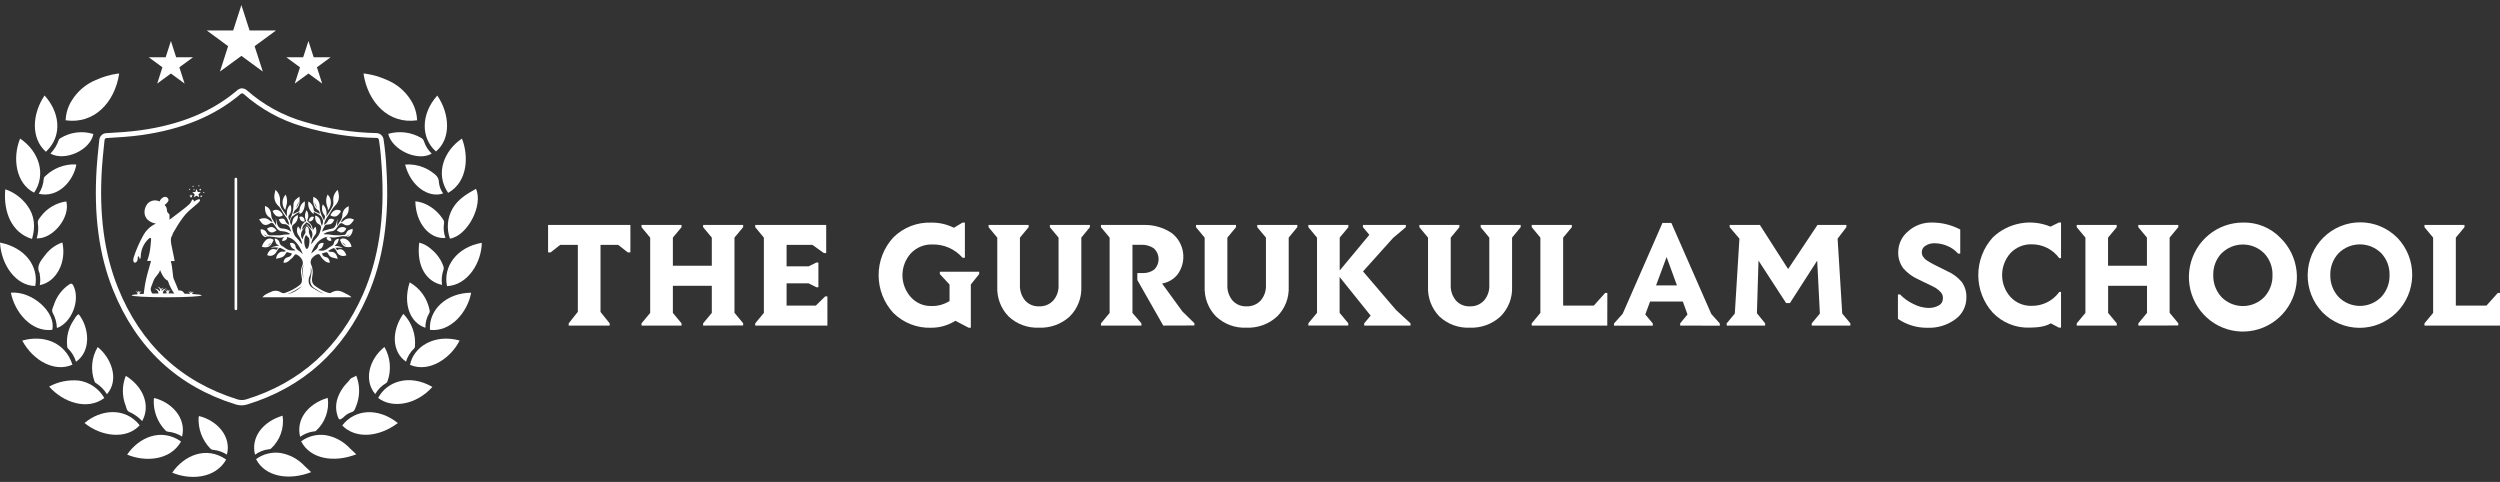 <svg width="249" height="48" viewBox="0 0 249 48" fill="none" xmlns="http://www.w3.org/2000/svg">
<rect x="0" y="0" width="249" height="48" fill="#333333" stroke="none"/>
<g clip-path="url(#clip0_1_437)">
<path d="M24.043 0.5L24.857 3.031H27.495L25.358 4.598L26.176 7.128L24.043 5.565L21.907 7.128L22.721 4.598L20.588 3.031H23.226L24.043 0.5Z" fill="white"/>
<path d="M30.72 4.084L31.242 5.703H32.929L31.565 6.702L32.087 8.324L30.72 7.322L29.357 8.324L29.879 6.702L28.515 5.703H30.198L30.72 4.084Z" fill="white"/>
<path d="M17.023 4.084L17.545 5.703H19.228L17.864 6.702L18.386 8.324L17.023 7.322L15.659 8.324L16.177 6.702L14.814 5.703H16.5L17.023 4.084Z" fill="white"/>
<path d="M36.205 7.333C36.645 10.227 38.72 12.39 41.543 11.981C41.517 11.286 41.311 10.609 40.945 10.019C40.38 9.095 39.538 8.376 38.541 7.967C37.853 7.654 37.124 7.441 36.377 7.333C36.32 7.329 36.263 7.329 36.205 7.333Z" fill="white"/>
<path d="M46.925 29.155C46.582 31.075 44.895 33.096 42.821 32.854C42.7 30.815 44.504 29.169 46.925 29.155Z" fill="white"/>
<path d="M44.816 23.768C44.638 23.276 44.57 22.751 44.617 22.229C44.664 21.708 44.825 21.203 45.088 20.752C45.627 19.823 46.513 19.306 47.409 18.807C48.145 20.443 46.568 23.484 44.816 23.768Z" fill="white"/>
<path d="M29.995 43.954C30.695 43.439 31.566 43.219 32.424 43.34C33.357 43.499 34.213 43.963 34.859 44.661C35.055 44.855 35.261 45.039 35.487 45.25C33.248 46.117 30.888 45.715 29.995 43.954Z" fill="white"/>
<path d="M43.552 9.517C44.789 11.309 44.961 13.798 43.422 15.087C41.91 13.76 41.904 11.347 43.552 9.517Z" fill="white"/>
<path d="M47.986 24.184C47.966 26.059 46.657 28.389 44.524 28.5C44.105 26.544 45.51 24.61 47.986 24.184Z" fill="white"/>
<path d="M39.626 42.134C37.785 43.52 35.464 43.767 34.086 42.38C35.333 40.744 37.651 40.57 39.626 42.134Z" fill="white"/>
<path d="M44.634 19.209C43.291 17.25 44.267 14.973 46.008 13.801C46.668 15.458 46.644 18.082 44.634 19.209Z" fill="white"/>
<path d="M45.778 33.915C44.947 35.603 42.807 37.173 40.839 36.341C41.182 34.539 43.267 33.221 45.778 33.915Z" fill="white"/>
<path d="M43.068 38.539C41.454 40.331 39.07 40.719 37.662 39.634C38.568 37.932 40.828 37.239 43.068 38.539Z" fill="white"/>
<path d="M40.351 16.391C40.978 16.337 41.608 16.436 42.189 16.678C42.503 16.803 42.8 16.97 43.071 17.174C43.415 17.424 43.714 17.663 43.717 18.172C43.757 18.569 43.902 18.947 44.136 19.268C42.683 19.76 40.907 18.547 40.351 16.391Z" fill="white"/>
<path d="M44.026 28.372C42.546 28.084 41.45 26.607 41.756 24.163C42.209 24.284 42.627 24.515 42.972 24.836C43.518 25.278 43.932 25.865 44.167 26.531C44.208 26.643 44.208 26.766 44.167 26.877C44.001 27.357 43.953 27.869 44.026 28.372Z" fill="white"/>
<path d="M29.892 43.507C29.463 41.773 30.669 40.21 32.64 39.627C32.729 40.228 32.669 40.841 32.466 41.412C32.264 41.984 31.925 42.496 31.479 42.903C31.387 42.99 31.277 42.955 31.174 42.98C30.712 43.055 30.274 43.236 29.892 43.507Z" fill="white"/>
<path d="M25.503 45.728C26.203 45.215 27.074 44.995 27.931 45.115C28.863 45.274 29.718 45.738 30.363 46.436C30.562 46.63 30.768 46.817 30.991 47.025C28.783 47.892 26.396 47.489 25.503 45.728Z" fill="white"/>
<path d="M25.4 45.285C24.967 43.552 26.176 41.988 28.148 41.402C28.236 42.003 28.177 42.617 27.974 43.189C27.772 43.761 27.433 44.274 26.987 44.682C26.89 44.768 26.784 44.734 26.681 44.758C26.22 44.832 25.781 45.012 25.4 45.285Z" fill="white"/>
<path d="M35.484 37.416C35.818 38.263 35.859 39.2 35.601 40.074C35.533 40.293 35.454 40.508 35.364 40.719C35.334 40.806 35.283 40.883 35.215 40.944C35.147 41.005 35.065 41.047 34.976 41.066C34.667 41.174 34.39 41.358 34.169 41.6C33.825 41.863 33.76 41.842 33.619 41.423C33.276 40.383 33.574 39.454 34.179 38.587C34.392 38.282 34.68 38.053 34.893 37.748C34.993 37.627 35.271 37.561 35.484 37.416Z" fill="white"/>
<path d="M40.804 28.125C41.309 28.409 41.747 28.8 42.088 29.271C42.429 29.742 42.665 30.282 42.779 30.853C42.815 30.956 42.809 31.07 42.762 31.169C42.496 31.614 42.359 32.126 42.367 32.645C40.825 32.143 40.117 30.24 40.804 28.125Z" fill="white"/>
<path d="M38.29 34.556C38.588 35.073 38.769 35.65 38.82 36.245C38.871 36.841 38.791 37.441 38.586 38.002C38.559 38.074 38.506 38.133 38.438 38.168C37.994 38.427 37.626 38.802 37.373 39.253C36.199 37.852 36.776 35.772 38.29 34.556Z" fill="white"/>
<path d="M40.169 31.259C40.587 31.684 40.907 32.197 41.107 32.76C41.307 33.324 41.382 33.925 41.327 34.521C41.327 34.554 41.32 34.587 41.308 34.617C41.295 34.647 41.277 34.675 41.254 34.698C40.872 35.059 40.59 35.514 40.437 36.019C39.042 35.059 38.957 32.989 40.169 31.259Z" fill="white"/>
<path d="M42.999 15.299C41.625 16.12 39.046 14.952 38.668 13.33C39.211 13.173 39.78 13.127 40.341 13.195C40.902 13.264 41.444 13.445 41.934 13.729C42.007 13.765 42.071 13.817 42.122 13.88C42.174 13.944 42.212 14.017 42.233 14.096C42.384 14.556 42.648 14.97 42.999 15.299Z" fill="white"/>
<path d="M41.368 20.048C41.772 20.092 42.166 20.209 42.529 20.395C43.183 20.73 43.737 21.237 44.133 21.861C44.206 21.96 44.24 22.084 44.229 22.207C44.147 22.708 44.194 23.221 44.366 23.698C42.779 23.844 41.402 22.207 41.368 20.048Z" fill="white"/>
<path d="M11.87 7.333C11.431 10.227 9.356 12.39 6.536 11.981C6.564 11.285 6.773 10.608 7.144 10.019C7.71 9.095 8.552 8.376 9.549 7.967C10.237 7.654 10.965 7.441 11.712 7.333C11.765 7.329 11.818 7.329 11.87 7.333Z" fill="white"/>
<path d="M5.207 32.85C3.146 33.114 1.47 31.117 1.085 29.151C3.208 28.971 5.609 31.12 5.207 32.85Z" fill="white"/>
<path d="M4.575 15.115C3.053 13.781 3.201 11.34 4.438 9.51C5.894 11.104 6.313 13.465 4.575 15.115Z" fill="white"/>
<path d="M7.216 36.32C5.461 37.107 3.314 35.949 2.215 33.925C4.228 33.346 6.457 33.994 7.216 36.32Z" fill="white"/>
<path d="M10.39 39.641C8.697 40.917 6.268 40.074 4.894 38.501C5.805 38.009 6.841 37.802 7.869 37.908C8.391 37.987 8.889 38.184 9.325 38.484C9.762 38.785 10.126 39.18 10.39 39.641Z" fill="white"/>
<path d="M3.191 23.799C1.175 23.206 0.313 21.116 0.526 18.852C1.392 19.148 2.149 19.703 2.696 20.443C3.455 21.452 3.545 22.586 3.191 23.799Z" fill="white"/>
<path d="M13.914 42.356C12.612 43.801 10.078 43.496 8.419 42.134C10.005 40.779 12.454 40.512 13.914 42.356Z" fill="white"/>
<path d="M3.397 19.188C1.59 18.287 1.209 15.749 2.002 13.798C3.916 15.101 4.623 17.393 3.397 19.188Z" fill="white"/>
<path d="M18.032 43.974C16.944 45.905 14.412 46.016 12.664 45.278C13.825 43.572 16.05 42.578 18.032 43.974Z" fill="white"/>
<path d="M0 24.16C2.559 24.669 3.867 26.566 3.51 28.483C1.563 28.462 0.117 26.361 0 24.16Z" fill="white"/>
<path d="M3.651 23.744C3.808 23.253 3.849 22.732 3.771 22.222C3.72 21.951 3.926 21.764 4.05 21.58C4.354 21.169 4.737 20.822 5.176 20.562C5.615 20.301 6.1 20.131 6.605 20.062C7.021 21.632 5.289 23.809 3.651 23.744Z" fill="white"/>
<path d="M18.135 43.482C17.714 43.209 17.233 43.044 16.734 43C16.636 42.992 16.545 42.946 16.48 42.872C16.085 42.468 15.778 41.986 15.578 41.456C15.378 40.926 15.288 40.36 15.315 39.794C15.317 39.76 15.324 39.728 15.336 39.697C15.342 39.676 15.351 39.658 15.364 39.641C17.077 40.064 18.589 41.627 18.135 43.482Z" fill="white"/>
<path d="M22.525 45.774C21.433 47.705 18.901 47.816 17.153 47.077C18.314 45.372 20.54 44.377 22.525 45.774Z" fill="white"/>
<path d="M22.601 45.281C22.179 45.009 21.698 44.843 21.199 44.8C21.101 44.791 21.01 44.745 20.945 44.671C20.551 44.267 20.244 43.785 20.043 43.255C19.843 42.725 19.753 42.159 19.781 41.593C19.782 41.56 19.789 41.527 19.801 41.496C19.808 41.476 19.817 41.458 19.829 41.44C21.57 41.863 23.078 43.427 22.601 45.281Z" fill="white"/>
<path d="M7.57 36.033C7.418 35.519 7.135 35.053 6.749 34.684C6.698 34.639 6.694 34.525 6.687 34.438C6.596 33.545 6.823 32.648 7.326 31.907C7.474 31.682 7.577 31.419 7.841 31.294C8.917 32.667 9.088 34.982 7.57 36.033Z" fill="white"/>
<path d="M6.213 24.149C6.646 26.125 5.616 28.084 3.96 28.399C4.027 28.064 4.027 27.718 3.96 27.383C3.96 27.338 3.96 27.286 3.96 27.252C3.545 26.433 4.142 25.903 4.537 25.355C4.967 24.797 5.55 24.377 6.213 24.149Z" fill="white"/>
<path d="M9.731 34.566C11.104 35.665 11.905 37.832 10.651 39.264C10.372 38.803 9.987 38.418 9.528 38.141C9.475 38.102 9.435 38.047 9.415 37.984C9.21 37.427 9.132 36.831 9.186 36.239C9.241 35.647 9.427 35.076 9.731 34.566Z" fill="white"/>
<path d="M12.53 37.433C14.323 38.542 15.003 40.432 14.158 41.94C13.795 41.547 13.355 41.234 12.866 41.021C12.629 40.917 12.592 40.64 12.523 40.421C12.14 39.462 12.143 38.39 12.53 37.433Z" fill="white"/>
<path d="M3.857 19.299C4.15 18.852 4.323 18.336 4.359 17.802C4.359 17.652 4.475 17.566 4.572 17.483C5.364 16.745 6.41 16.347 7.488 16.373C7.528 16.38 7.567 16.391 7.604 16.408C7.278 18.107 5.739 19.746 3.857 19.299Z" fill="white"/>
<path d="M5.664 32.646C5.646 32.128 5.506 31.621 5.255 31.169C5.101 30.892 5.276 30.625 5.362 30.379C5.623 29.567 6.137 28.863 6.828 28.372C7.096 28.184 7.199 28.212 7.34 28.517C7.986 29.924 7.155 32.074 5.743 32.646C5.717 32.649 5.69 32.649 5.664 32.646Z" fill="white"/>
<path d="M5.022 15.299C5.402 14.906 5.69 14.432 5.863 13.912C5.899 13.845 5.955 13.791 6.024 13.76C6.499 13.468 7.028 13.278 7.578 13.203C8.128 13.128 8.688 13.169 9.222 13.323C9.249 13.335 9.275 13.35 9.298 13.368C8.978 14.952 6.481 16.1 5.022 15.299Z" fill="white"/>
<path d="M24.064 40.373C23.868 40.373 23.674 40.344 23.487 40.286C17.696 38.49 13.581 34.65 11.259 28.874C9.858 25.387 9.325 21.411 9.628 16.72C9.676 15.992 9.748 15.285 9.827 14.536L9.892 13.923C9.908 13.748 9.987 13.584 10.113 13.462C10.239 13.341 10.405 13.269 10.579 13.261H10.641C11.805 13.191 12.904 13.129 14.003 12.973C17.95 12.422 21.076 11.139 23.566 9.045C23.692 8.918 23.854 8.832 24.029 8.799C24.229 8.785 24.427 8.851 24.579 8.983C26.232 10.445 28.187 11.519 30.301 12.127C32.645 12.828 35.071 13.208 37.514 13.257C37.68 13.264 37.839 13.327 37.964 13.438C38.089 13.548 38.173 13.699 38.201 13.864C38.346 14.836 38.441 15.815 38.486 16.797C38.802 21.73 38.18 25.9 36.58 29.536C34.196 34.965 30.174 38.581 24.627 40.283C24.445 40.34 24.255 40.371 24.064 40.373ZM24.088 9.298C24.067 9.298 24.016 9.298 23.906 9.413C21.34 11.569 18.132 12.879 14.089 13.455C12.97 13.611 11.86 13.677 10.689 13.746H10.624C10.57 13.749 10.52 13.771 10.481 13.809C10.443 13.847 10.419 13.897 10.414 13.951L10.349 14.568C10.273 15.313 10.198 16.017 10.153 16.731C9.854 21.345 10.376 25.248 11.75 28.663C14.01 34.292 18.019 38.023 23.658 39.78C23.938 39.867 24.237 39.867 24.517 39.78C29.92 38.116 33.835 34.58 36.157 29.308C37.724 25.744 38.335 21.657 38.026 16.804C37.967 15.913 37.902 14.9 37.741 13.923C37.733 13.872 37.707 13.825 37.668 13.791C37.629 13.758 37.579 13.739 37.528 13.739C35.031 13.695 32.552 13.312 30.157 12.602C27.975 11.972 25.959 10.861 24.253 9.35C24.204 9.316 24.147 9.298 24.088 9.298Z" fill="white"/>
<path d="M23.494 30.892C23.459 30.892 23.426 30.878 23.401 30.853C23.377 30.828 23.363 30.795 23.363 30.76V17.829C23.363 17.794 23.377 17.761 23.401 17.736C23.426 17.712 23.459 17.698 23.494 17.698C23.528 17.698 23.561 17.712 23.586 17.736C23.61 17.761 23.624 17.794 23.624 17.829V30.76C23.624 30.795 23.61 30.828 23.586 30.853C23.561 30.878 23.528 30.892 23.494 30.892Z" fill="white"/>
<path fill-rule="evenodd" clip-rule="evenodd" d="M19.811 18.422L19.832 18.474L19.89 18.478L19.846 18.516L19.86 18.571L19.811 18.544L19.763 18.571L19.777 18.516L19.733 18.478L19.791 18.474L19.811 18.422Z" fill="white"/>
<path fill-rule="evenodd" clip-rule="evenodd" d="M19.231 18.474L19.252 18.526L19.31 18.533L19.265 18.571L19.279 18.627L19.231 18.596L19.183 18.627L19.197 18.571L19.152 18.533L19.21 18.526L19.231 18.474Z" fill="white"/>
<path fill-rule="evenodd" clip-rule="evenodd" d="M17.167 23.349C17.167 23.349 18.039 21.688 18.815 21.005C19.592 20.322 19.966 20.076 19.921 19.906C19.877 19.736 19.516 19.944 19.31 20.083C19.31 20.083 19.334 19.924 19.217 19.878C19.101 19.833 19.097 20.083 18.874 20.326C18.651 20.568 17.27 21.591 16.882 21.886V21.397C16.882 21.3 16.703 21.237 16.648 21.074C16.593 20.912 16.689 20.728 16.397 20.419C16.397 20.419 16.785 20.125 16.785 19.93C16.782 19.874 16.765 19.82 16.736 19.772C16.708 19.724 16.668 19.684 16.62 19.655C16.572 19.626 16.518 19.609 16.463 19.606C16.407 19.602 16.352 19.613 16.301 19.636C16.208 19.676 16.124 19.735 16.053 19.809C15.983 19.883 15.928 19.97 15.893 20.066C15.708 19.975 15.501 19.941 15.298 19.97C15.095 19.998 14.905 20.087 14.752 20.225C14.268 20.71 14.065 21.983 15.525 22.274C14.99 22.517 14.549 22.929 14.268 23.449C13.868 24.162 13.543 24.914 13.299 25.695C13.203 26.084 13.395 26.281 13.591 26.084C13.787 25.886 13.67 25.716 13.739 25.588C13.808 25.46 13.863 25.546 13.88 25.695C13.897 25.844 14.031 25.841 14.027 25.411C14.069 24.814 14.327 24.254 14.752 23.837C15.236 23.349 14.982 24.184 14.999 24.42C14.96 24.956 14.845 25.484 14.656 25.986H15.044C15.044 25.986 14.848 26.68 14.656 27.373C14.489 28.02 14.374 28.68 14.312 29.346H15.223L15.157 29.228C14.866 28.739 15.058 28.642 15.254 28.056C15.449 27.47 15.834 27.363 15.941 26.884C15.941 26.884 16.233 27.765 16.717 27.959C16.88 28.457 17.122 28.925 17.431 29.346H18.393C18.379 29.278 18.353 29.214 18.315 29.157C18.277 29.1 18.228 29.051 18.171 29.013C18.114 28.975 18.051 28.949 17.984 28.936C17.917 28.923 17.848 28.923 17.782 28.937C17.782 28.937 17.393 27.959 17.297 27.765C17.201 27.571 17.198 26.59 17.005 26.004H17.393C17.393 26.004 17.297 25.418 17.102 24.541C16.906 23.664 17.102 23.563 17.198 23.366" fill="white"/>
<path fill-rule="evenodd" clip-rule="evenodd" d="M19.574 18.831L19.695 19.119L20 19.143L19.767 19.345L19.839 19.646L19.574 19.487L19.313 19.646L19.386 19.345L19.152 19.143L19.458 19.119L19.574 18.831Z" fill="white"/>
<path fill-rule="evenodd" clip-rule="evenodd" d="M20.038 19.431L20.073 19.507L20.151 19.511L20.09 19.566L20.11 19.646L20.038 19.605L19.969 19.646L19.99 19.566L19.928 19.511L20.007 19.507L20.038 19.431Z" fill="white"/>
<path fill-rule="evenodd" clip-rule="evenodd" d="M19.032 19.355L19.08 19.469L19.2 19.48L19.107 19.559L19.135 19.681L19.032 19.615L18.925 19.681L18.956 19.559L18.863 19.48L18.984 19.469L19.032 19.355Z" fill="white"/>
<path fill-rule="evenodd" clip-rule="evenodd" d="M19.942 18.769L19.976 18.845L20.055 18.852L19.994 18.904L20.014 18.984L19.942 18.942L19.873 18.984L19.89 18.904L19.829 18.852L19.911 18.845L19.942 18.769Z" fill="white"/>
<path fill-rule="evenodd" clip-rule="evenodd" d="M20.296 19.095L20.32 19.147L20.375 19.15L20.334 19.188L20.347 19.244L20.296 19.216L20.248 19.244L20.261 19.188L20.22 19.15L20.275 19.147L20.296 19.095Z" fill="white"/>
<path fill-rule="evenodd" clip-rule="evenodd" d="M19.327 18.814L19.351 18.866L19.406 18.869L19.365 18.908L19.375 18.963L19.327 18.932L19.279 18.963L19.293 18.908L19.248 18.869L19.307 18.866L19.327 18.814Z" fill="white"/>
<path fill-rule="evenodd" clip-rule="evenodd" d="M18.881 18.769L18.901 18.821L18.96 18.825L18.915 18.863L18.929 18.918L18.881 18.89L18.832 18.918L18.846 18.863L18.802 18.825L18.86 18.821L18.881 18.769Z" fill="white"/>
<path fill-rule="evenodd" clip-rule="evenodd" d="M16.597 29.221C18.523 29.221 20.083 29.307 20.083 29.415C20.083 29.522 18.523 29.609 16.597 29.609C14.67 29.609 13.114 29.522 13.114 29.415C13.114 29.307 14.673 29.221 16.597 29.221Z" fill="white"/>
<path fill-rule="evenodd" clip-rule="evenodd" d="M15.686 28.548C15.812 28.631 15.907 28.753 15.958 28.895C15.932 28.932 15.912 28.971 15.896 29.013C15.841 28.926 15.764 28.856 15.672 28.81C15.581 28.764 15.479 28.744 15.377 28.753C15.449 28.77 15.517 28.802 15.576 28.848C15.635 28.893 15.684 28.95 15.72 29.015C15.756 29.08 15.778 29.152 15.786 29.226C15.793 29.3 15.785 29.375 15.762 29.446H15.886C15.885 29.465 15.885 29.483 15.886 29.502L15.999 29.46L16.233 29.436C16.21 29.365 16.202 29.289 16.209 29.215C16.217 29.14 16.239 29.068 16.276 29.003C16.312 28.938 16.362 28.881 16.421 28.836C16.48 28.791 16.548 28.759 16.621 28.742C16.525 28.735 16.428 28.752 16.341 28.792C16.253 28.832 16.177 28.894 16.119 28.971C16.112 28.938 16.102 28.905 16.088 28.874C16.145 28.782 16.221 28.704 16.311 28.645C16.211 28.669 16.117 28.715 16.037 28.781C15.947 28.661 15.818 28.577 15.673 28.545" fill="white"/>
<path fill-rule="evenodd" clip-rule="evenodd" d="M16.545 28.815C16.606 28.855 16.653 28.913 16.679 28.981C16.665 28.999 16.655 29.019 16.648 29.04C16.621 28.997 16.583 28.962 16.537 28.939C16.492 28.915 16.441 28.905 16.39 28.909C16.427 28.917 16.46 28.933 16.49 28.956C16.519 28.978 16.544 29.007 16.562 29.039C16.58 29.072 16.591 29.108 16.595 29.145C16.598 29.182 16.594 29.22 16.583 29.255H16.641C16.64 29.263 16.64 29.271 16.641 29.279L16.7 29.259H16.813C16.802 29.223 16.797 29.186 16.801 29.148C16.805 29.111 16.816 29.075 16.834 29.043C16.852 29.01 16.877 28.982 16.906 28.959C16.936 28.937 16.969 28.921 17.005 28.912C16.958 28.909 16.91 28.918 16.867 28.938C16.824 28.957 16.787 28.988 16.758 29.026C16.759 29.01 16.759 28.994 16.758 28.978C16.785 28.932 16.823 28.892 16.868 28.863C16.818 28.877 16.771 28.901 16.73 28.933C16.686 28.874 16.623 28.834 16.552 28.818" fill="white"/>
<path fill-rule="evenodd" clip-rule="evenodd" d="M18.87 28.964C18.931 29.004 18.978 29.062 19.004 29.131C18.994 29.15 18.985 29.169 18.977 29.19C18.949 29.147 18.911 29.113 18.866 29.09C18.82 29.067 18.77 29.058 18.719 29.061C18.755 29.07 18.789 29.086 18.818 29.109C18.848 29.131 18.872 29.16 18.89 29.192C18.908 29.225 18.919 29.261 18.922 29.298C18.925 29.335 18.92 29.373 18.908 29.408H18.97C18.97 29.417 18.97 29.427 18.97 29.436L19.025 29.415H19.142C19.13 29.38 19.126 29.342 19.13 29.305C19.133 29.268 19.145 29.232 19.163 29.199C19.181 29.167 19.205 29.138 19.235 29.116C19.264 29.093 19.298 29.077 19.334 29.068C19.287 29.065 19.239 29.074 19.196 29.094C19.153 29.114 19.115 29.144 19.087 29.183C19.083 29.166 19.077 29.15 19.07 29.134C19.098 29.089 19.136 29.05 19.18 29.02C19.13 29.031 19.084 29.055 19.046 29.089C19.001 29.029 18.936 28.987 18.863 28.971" fill="white"/>
<path fill-rule="evenodd" clip-rule="evenodd" d="M13.65 28.926C13.71 28.966 13.757 29.024 13.784 29.092C13.771 29.111 13.761 29.131 13.753 29.151C13.725 29.108 13.687 29.073 13.642 29.051C13.596 29.028 13.545 29.019 13.495 29.023C13.531 29.032 13.565 29.048 13.594 29.07C13.624 29.093 13.648 29.121 13.666 29.154C13.684 29.186 13.696 29.222 13.699 29.259C13.703 29.297 13.699 29.334 13.687 29.369H13.746V29.397L13.804 29.376H13.921C13.909 29.341 13.904 29.304 13.907 29.267C13.911 29.23 13.921 29.194 13.939 29.161C13.957 29.128 13.981 29.1 14.011 29.077C14.04 29.055 14.074 29.038 14.11 29.03C14.062 29.026 14.015 29.035 13.972 29.055C13.929 29.075 13.891 29.106 13.863 29.144C13.864 29.128 13.864 29.112 13.863 29.096C13.89 29.049 13.928 29.01 13.972 28.981C13.923 28.995 13.876 29.019 13.835 29.051C13.792 28.99 13.729 28.948 13.656 28.933" fill="white"/>
<path d="M28.412 20.922C28.438 20.785 28.472 20.651 28.515 20.519C28.64 20.145 28.618 19.737 28.453 19.379C28.26 19.586 28.148 19.858 28.141 20.142C28.133 20.427 28.23 20.704 28.412 20.922Z" fill="white"/>
<path d="M32.609 23.615C32.52 23.615 32.503 23.695 32.554 23.792C32.59 23.858 32.643 23.911 32.709 23.947C32.774 23.983 32.848 23.999 32.922 23.993C33.014 23.993 33.032 23.955 32.987 23.833C32.953 23.733 32.883 23.649 32.791 23.598C32.73 23.6 32.669 23.606 32.609 23.615Z" fill="white"/>
<path d="M33.856 23.896C33.907 24 33.956 24.104 34.007 24.205C34.086 24.37 34.219 24.501 34.385 24.576C34.593 24.628 34.809 24.628 35.017 24.576C34.914 23.938 34.2 23.511 33.856 23.896ZM34.096 24.122L34.478 24.468C34.394 24.44 34.317 24.394 34.252 24.335C34.186 24.275 34.133 24.203 34.096 24.122Z" fill="white"/>
<path d="M32.578 20.533C32.644 20.67 32.668 20.823 32.647 20.974C32.764 20.846 32.852 20.694 32.903 20.527C32.954 20.361 32.968 20.186 32.942 20.013C32.92 19.767 32.806 19.539 32.623 19.375C32.457 19.74 32.441 20.157 32.578 20.533Z" fill="white"/>
<path d="M33.544 22.977C33.579 22.983 33.614 22.994 33.647 23.009C33.681 23.027 33.715 23.048 33.746 23.071C34.024 23.255 34.34 23.13 34.491 22.749C34.418 22.689 34.332 22.647 34.24 22.626C34.149 22.605 34.053 22.605 33.962 22.627C33.87 22.649 33.785 22.692 33.712 22.753C33.64 22.814 33.582 22.891 33.544 22.977Z" fill="white"/>
<path d="M28.57 23.771C28.618 23.674 28.601 23.608 28.512 23.601C28.441 23.596 28.37 23.603 28.302 23.622C28.235 23.661 28.181 23.72 28.146 23.79C28.112 23.86 28.099 23.939 28.11 24.017C28.185 24 28.261 23.986 28.336 23.965C28.388 23.955 28.436 23.931 28.477 23.898C28.518 23.864 28.55 23.82 28.57 23.771Z" fill="white"/>
<path d="M34.965 23.366C35.089 23.199 35.145 22.991 35.123 22.783C34.989 22.828 34.859 22.86 34.735 22.915C34.605 23.003 34.507 23.133 34.457 23.283C34.445 23.312 34.426 23.337 34.401 23.357C34.377 23.376 34.347 23.389 34.316 23.393C34.16 23.416 34.003 23.43 33.846 23.435C33.607 23.443 33.368 23.434 33.131 23.407C32.873 23.357 32.611 23.333 32.348 23.335H32.29H32.218C32.228 23.318 32.241 23.302 32.255 23.29C32.461 23.151 32.697 23.068 32.942 23.047C33.052 23.046 33.16 23.019 33.256 22.966C33.353 22.913 33.435 22.838 33.495 22.745C33.585 22.613 33.688 22.499 33.777 22.367C33.793 22.334 33.817 22.305 33.846 22.282C33.874 22.259 33.908 22.243 33.943 22.234C33.979 22.225 34.016 22.225 34.052 22.232C34.088 22.24 34.122 22.255 34.151 22.277L34.258 22.347C34.361 22.419 34.485 22.454 34.611 22.445C34.736 22.435 34.854 22.382 34.945 22.295C35.058 22.171 35.162 22.041 35.257 21.903L35.227 21.868L35.196 21.847C35.027 21.76 34.835 21.731 34.649 21.765C34.463 21.799 34.293 21.894 34.165 22.035C34.104 22.083 34.036 22.122 33.962 22.149V22.118C34.025 21.925 34.145 21.757 34.306 21.636C34.43 21.551 34.533 21.438 34.606 21.307C34.679 21.175 34.721 21.028 34.728 20.877C34.735 20.761 34.735 20.646 34.728 20.53L34.56 20.627C34.419 20.713 34.303 20.834 34.222 20.979C34.142 21.123 34.099 21.286 34.1 21.452C34.093 21.6 34.05 21.744 33.976 21.872C33.87 22.052 33.76 22.218 33.633 22.409L33.561 22.52L33.616 21.771C33.568 21.938 33.533 22.118 33.492 22.267C33.427 22.527 33.31 22.714 33.104 22.766C33.025 22.787 32.942 22.794 32.863 22.811C32.675 22.856 32.486 22.901 32.3 22.96C32.219 22.994 32.143 23.038 32.073 23.092C32.142 22.853 32.252 22.628 32.396 22.426C32.414 22.404 32.44 22.389 32.468 22.385L32.702 22.357C32.769 22.353 32.836 22.344 32.901 22.329C33.087 22.281 33.193 22.087 33.303 21.879L33.138 21.82C33.094 21.797 33.047 21.784 32.998 21.782C32.949 21.78 32.9 21.788 32.854 21.806C32.808 21.825 32.767 21.853 32.733 21.889C32.7 21.924 32.673 21.967 32.657 22.014C32.57 22.18 32.435 22.316 32.269 22.402C32.322 22.109 32.44 21.832 32.613 21.591C32.716 21.452 32.809 21.303 32.901 21.154C33.021 20.912 33.175 20.689 33.358 20.492C33.516 20.348 33.633 20.164 33.699 19.96C33.765 19.756 33.776 19.538 33.732 19.327C33.718 19.181 33.681 19.038 33.623 18.904C33.561 18.977 33.502 19.043 33.447 19.112C33.344 19.246 33.269 19.399 33.226 19.563C33.184 19.727 33.175 19.898 33.2 20.066C33.226 20.24 33.197 20.418 33.118 20.575C33.025 20.735 32.936 20.898 32.839 21.054C32.743 21.21 32.626 21.369 32.523 21.525H32.496C32.546 21.317 32.541 21.098 32.48 20.892C32.42 20.687 32.307 20.501 32.152 20.353C32.079 20.529 32.054 20.722 32.082 20.911C32.11 21.1 32.189 21.278 32.31 21.424C32.339 21.454 32.358 21.491 32.367 21.532C32.377 21.572 32.375 21.614 32.362 21.653C32.338 21.757 32.304 21.861 32.276 21.958C32.231 21.839 32.179 21.723 32.118 21.612C31.946 21.316 31.851 20.981 31.843 20.638C31.843 20.541 31.843 20.44 31.823 20.343C31.796 20.175 31.724 20.017 31.614 19.887C31.504 19.758 31.361 19.661 31.201 19.608C31.201 19.653 31.201 19.702 31.201 19.747C31.163 20.032 31.211 20.322 31.338 20.579C31.429 20.731 31.553 20.859 31.703 20.953C31.809 21.022 31.83 21.161 31.867 21.3C31.692 21.216 31.524 21.14 31.373 21.071C31.287 21.036 31.249 20.977 31.235 20.849C31.22 20.685 31.164 20.527 31.074 20.39C30.983 20.253 30.861 20.14 30.717 20.062C30.672 20.301 30.698 20.548 30.792 20.772C30.886 20.996 31.044 21.187 31.246 21.32V21.099C31.435 21.199 31.617 21.293 31.799 21.397C31.923 21.48 32.023 21.595 32.088 21.73C32.153 21.866 32.18 22.017 32.166 22.166C32.139 22.285 32.101 22.401 32.053 22.513C32.006 22.38 31.967 22.245 31.936 22.107C31.926 21.966 31.874 21.831 31.788 21.72C31.702 21.608 31.585 21.525 31.452 21.48C31.417 21.48 31.383 21.48 31.387 21.535C31.387 21.91 31.459 22.201 31.809 22.364C31.882 22.406 31.937 22.473 31.964 22.552C31.991 22.632 31.988 22.719 31.957 22.797C31.939 22.873 31.922 22.946 31.898 23.019C31.842 23.244 31.734 23.452 31.582 23.626C31.428 23.785 31.287 23.972 31.143 24.146C31.098 24.201 31.057 24.257 31.012 24.309H30.991C30.997 24.254 31.006 24.199 31.019 24.146C31.08 23.882 31.197 23.634 31.363 23.421C31.448 23.334 31.501 23.218 31.51 23.095C31.519 22.934 31.496 22.773 31.442 22.62C31.442 22.62 31.393 22.586 31.387 22.596C31.318 22.69 31.253 22.787 31.187 22.887C31.174 22.917 31.165 22.949 31.16 22.981C31.161 22.741 31.082 22.508 30.936 22.319C30.864 22.239 30.782 22.173 30.706 22.101C30.573 21.983 30.569 21.976 30.655 21.785C30.703 21.644 30.718 21.494 30.698 21.346C30.677 21.199 30.623 21.058 30.538 20.936C30.446 21.096 30.391 21.275 30.377 21.459C30.369 21.617 30.402 21.775 30.473 21.917C30.487 21.939 30.492 21.966 30.486 21.993C30.48 22.019 30.464 22.041 30.442 22.055C30.289 22.151 30.163 22.284 30.073 22.441C29.984 22.598 29.935 22.776 29.93 22.957C29.885 22.798 29.795 22.656 29.673 22.548C29.673 22.593 29.642 22.62 29.631 22.655C29.579 22.781 29.559 22.918 29.575 23.053C29.59 23.188 29.639 23.317 29.717 23.428C29.88 23.639 29.997 23.882 30.061 24.142C30.065 24.202 30.065 24.263 30.061 24.323L30.016 24.277C29.865 24.042 29.689 23.825 29.491 23.629C29.441 23.582 29.396 23.53 29.357 23.473C29.235 23.239 29.149 22.988 29.102 22.728C29.084 22.666 29.084 22.601 29.102 22.539C29.12 22.477 29.156 22.422 29.205 22.381C29.271 22.329 29.339 22.281 29.401 22.222C29.504 22.115 29.581 21.985 29.627 21.843C29.672 21.702 29.686 21.551 29.666 21.404L29.518 21.487C29.407 21.546 29.312 21.632 29.243 21.737C29.173 21.843 29.131 21.964 29.12 22.09C29.102 22.218 29.058 22.336 29.03 22.461C28.993 22.393 28.96 22.322 28.931 22.25C28.89 22.171 28.879 22.079 28.9 21.993C28.924 21.837 28.991 21.691 29.092 21.57C29.318 21.386 29.565 21.23 29.827 21.106V21.296C30.15 21.296 30.435 20.627 30.353 20.045C30.291 20.093 30.229 20.135 30.174 20.183C30.073 20.274 29.99 20.385 29.931 20.508C29.873 20.631 29.838 20.765 29.831 20.901C29.831 20.995 29.796 21.033 29.741 21.061L29.367 21.244L29.202 21.32C29.224 21.151 29.307 20.995 29.436 20.884C29.568 20.78 29.674 20.646 29.743 20.492C29.813 20.337 29.844 20.169 29.834 20C29.834 19.868 29.834 19.74 29.834 19.611L29.81 19.591C29.697 19.681 29.583 19.764 29.466 19.864C29.337 19.977 29.254 20.134 29.233 20.305C29.233 20.426 29.233 20.554 29.212 20.679C29.206 20.948 29.147 21.213 29.041 21.459L28.817 21.962L28.79 21.879C28.677 21.532 28.701 21.532 28.865 21.331C28.952 21.19 29.002 21.03 29.011 20.864C29.02 20.699 28.988 20.534 28.917 20.384C28.814 20.474 28.73 20.584 28.671 20.707C28.612 20.831 28.579 20.965 28.573 21.102C28.573 21.244 28.573 21.383 28.573 21.539L28.543 21.511C28.395 21.289 28.24 21.071 28.099 20.842C27.987 20.69 27.916 20.511 27.893 20.322C27.893 20.187 27.893 20.045 27.893 19.906C27.893 19.717 27.853 19.53 27.774 19.358C27.695 19.186 27.58 19.034 27.437 18.911C27.409 19.043 27.378 19.157 27.361 19.258C27.302 19.48 27.305 19.715 27.37 19.936C27.435 20.157 27.559 20.355 27.729 20.509C27.826 20.596 27.907 20.7 27.969 20.814C28.114 21.087 28.28 21.346 28.467 21.591C28.59 21.74 28.681 21.914 28.735 22.101C28.769 22.201 28.786 22.308 28.814 22.413H28.793C28.765 22.384 28.734 22.359 28.701 22.336C28.565 22.261 28.463 22.137 28.416 21.99C28.399 21.942 28.373 21.899 28.338 21.864C28.304 21.828 28.262 21.8 28.216 21.782C28.062 21.757 27.904 21.784 27.766 21.858C27.88 22.125 28.01 22.322 28.247 22.319C28.331 22.318 28.414 22.33 28.494 22.354C28.585 22.383 28.668 22.433 28.736 22.501C28.804 22.568 28.855 22.651 28.886 22.742C28.934 22.856 28.968 22.981 29.01 23.088C28.941 23.047 28.89 22.991 28.828 22.953C28.603 22.831 28.354 22.764 28.099 22.756C27.825 22.756 27.656 22.544 27.57 22.201C27.529 22.038 27.498 21.854 27.468 21.705L27.505 22.447C27.358 22.215 27.22 21.983 27.093 21.754C27.051 21.661 27.027 21.561 27.021 21.459C26.976 20.873 26.746 20.641 26.399 20.516C26.375 20.75 26.401 20.987 26.478 21.21C26.552 21.404 26.691 21.567 26.87 21.671C27.011 21.75 27.045 21.941 27.141 22.09C27.093 22.09 27.046 22.079 27.002 22.058C26.958 22.038 26.919 22.009 26.887 21.972C26.786 21.883 26.669 21.812 26.544 21.764C26.422 21.729 26.294 21.72 26.169 21.74C26.052 21.76 25.936 21.793 25.826 21.837V21.875C25.912 21.993 25.987 22.125 26.08 22.222C26.135 22.294 26.21 22.349 26.295 22.38C26.38 22.411 26.472 22.418 26.561 22.399C26.674 22.37 26.782 22.323 26.88 22.26C27.076 22.146 27.169 22.17 27.313 22.385C27.406 22.52 27.502 22.652 27.598 22.783C27.663 22.865 27.746 22.93 27.84 22.973C27.934 23.016 28.037 23.037 28.141 23.033C28.32 23.042 28.495 23.085 28.659 23.158C28.728 23.192 28.797 23.234 28.865 23.272V23.303C28.836 23.315 28.808 23.33 28.783 23.349C28.598 23.349 28.412 23.349 28.223 23.38C28.034 23.411 27.948 23.439 27.808 23.442C27.505 23.442 27.203 23.442 26.901 23.442C26.831 23.442 26.762 23.421 26.704 23.381C26.647 23.34 26.602 23.283 26.578 23.217C26.542 23.138 26.492 23.066 26.43 23.005C26.328 22.906 26.194 22.848 26.052 22.842C25.956 22.842 25.939 22.842 25.96 22.974C25.966 23.094 26.001 23.21 26.06 23.314C26.12 23.418 26.203 23.505 26.303 23.57C26.352 23.598 26.408 23.611 26.464 23.608C26.52 23.604 26.574 23.584 26.619 23.549C26.689 23.544 26.759 23.544 26.829 23.549L27.402 23.619L27.797 23.674C27.855 23.683 27.914 23.683 27.972 23.674C28.203 23.612 28.444 23.598 28.68 23.633C28.915 23.684 29.133 23.796 29.312 23.959C29.623 24.249 29.868 24.604 30.03 24.999C30.074 25.106 30.112 25.217 30.157 25.324C30.081 25.262 30.02 25.189 29.954 25.127C29.888 25.063 29.815 25.006 29.738 24.957C29.653 24.909 29.581 24.842 29.525 24.762C29.47 24.681 29.433 24.589 29.418 24.492C29.42 24.477 29.42 24.462 29.418 24.447C29.397 24.396 29.366 24.349 29.327 24.31C29.288 24.271 29.241 24.24 29.19 24.219C29.139 24.198 29.084 24.188 29.029 24.189C28.974 24.191 28.919 24.203 28.869 24.226L28.931 24.42C28.966 24.562 29.053 24.686 29.174 24.766L29.343 24.853C29.37 24.872 29.394 24.896 29.415 24.922C29.391 24.922 29.381 24.95 29.374 24.95C29.192 24.952 29.011 24.941 28.831 24.919C28.708 24.89 28.592 24.838 28.488 24.766C28.367 24.694 28.254 24.59 28.144 24.524C28.059 24.488 27.984 24.431 27.927 24.357C27.871 24.284 27.834 24.197 27.821 24.104C27.807 24.049 27.782 23.998 27.746 23.955C27.646 23.84 27.506 23.767 27.354 23.754C27.419 24.063 27.471 24.381 27.77 24.416C27.753 24.447 27.735 24.475 27.715 24.479C27.643 24.479 27.567 24.479 27.495 24.503C27.334 24.541 27.169 24.59 27.007 24.635V24.666C27.244 24.628 27.485 24.628 27.722 24.666C27.678 24.708 27.639 24.755 27.605 24.804C27.557 24.888 27.512 24.884 27.443 24.849C27.1 24.687 26.726 24.95 26.612 25.411C26.766 25.486 26.942 25.502 27.107 25.456C27.211 25.419 27.307 25.361 27.387 25.285C27.468 25.21 27.533 25.118 27.577 25.016C27.609 24.95 27.647 24.887 27.691 24.829C27.759 24.728 27.849 24.659 27.948 24.7C28.12 24.777 28.292 24.881 28.45 24.971V25.012C28.388 25.03 28.323 25.078 28.264 25.064C28.162 25.045 28.057 25.052 27.959 25.085C27.825 25.145 27.711 25.241 27.631 25.364C27.55 25.487 27.507 25.631 27.505 25.779C27.643 25.744 27.777 25.706 27.911 25.678C28.038 25.654 28.156 25.598 28.257 25.516C28.357 25.433 28.435 25.327 28.484 25.207C28.518 25.13 28.56 25.103 28.622 25.12L29.068 25.245C29.061 25.282 29.05 25.318 29.034 25.352C28.974 25.466 28.873 25.552 28.752 25.591C28.671 25.612 28.59 25.637 28.512 25.668C28.426 25.718 28.355 25.792 28.309 25.881C28.262 25.97 28.241 26.07 28.247 26.17C28.35 26.178 28.454 26.163 28.55 26.125C28.646 26.087 28.733 26.028 28.804 25.952C28.833 25.915 28.868 25.884 28.907 25.858C29.061 25.755 29.193 25.622 29.295 25.466C29.35 25.38 29.405 25.304 29.508 25.342C29.699 25.419 29.864 25.549 29.985 25.716C30.082 25.829 30.142 25.968 30.158 26.116C30.174 26.264 30.145 26.414 30.074 26.545C29.986 26.758 29.956 26.991 29.985 27.221C30.001 27.359 30.024 27.497 30.054 27.633C30.088 27.781 30.088 27.936 30.054 28.084C30.012 28.227 29.92 28.349 29.796 28.43C29.368 28.757 28.888 29.009 28.378 29.176C28.315 29.198 28.249 29.205 28.184 29.197C28.118 29.189 28.055 29.167 28 29.131C27.878 29.047 27.74 28.991 27.594 28.968C27.448 28.946 27.299 28.956 27.158 28.999C27.001 29.057 26.848 29.124 26.698 29.2C26.585 29.251 26.476 29.31 26.372 29.377L26.125 29.606H35.01C34.927 29.524 34.834 29.454 34.732 29.398C34.522 29.276 34.265 29.155 34.169 29.11C33.987 29.011 33.784 28.959 33.578 28.957C33.358 28.975 33.147 29.045 32.96 29.162C32.908 29.192 32.846 29.201 32.788 29.186C32.491 29.113 32.206 28.996 31.943 28.84C31.735 28.719 31.533 28.587 31.338 28.444C31.251 28.373 31.182 28.282 31.136 28.178C31.09 28.074 31.069 27.961 31.074 27.848C31.075 27.732 31.086 27.616 31.108 27.501C31.192 27.134 31.157 26.749 31.009 26.402C30.948 26.285 30.925 26.151 30.945 26.019C30.964 25.888 31.023 25.766 31.115 25.671C31.227 25.549 31.358 25.447 31.503 25.369C31.751 25.265 31.799 25.272 31.96 25.557C32.016 25.649 32.083 25.734 32.159 25.81C32.235 25.886 32.317 25.952 32.396 26.025C32.528 26.123 32.69 26.171 32.853 26.16C32.844 26.015 32.797 25.875 32.716 25.754C32.627 25.655 32.504 25.596 32.372 25.588C32.295 25.564 32.226 25.518 32.173 25.457C32.12 25.396 32.084 25.321 32.07 25.241C32.18 25.21 32.29 25.182 32.413 25.144C32.537 25.106 32.596 25.103 32.681 25.272C32.717 25.358 32.769 25.435 32.836 25.498C32.903 25.562 32.983 25.61 33.069 25.64C33.248 25.692 33.413 25.73 33.619 25.779C33.621 25.75 33.621 25.721 33.619 25.692C33.537 25.345 33.32 25.078 33.032 25.085C32.911 25.099 32.79 25.07 32.688 25.002C32.688 25.002 32.712 24.967 32.73 24.96C32.877 24.877 33.028 24.791 33.179 24.725C33.206 24.715 33.235 24.713 33.263 24.718C33.29 24.724 33.316 24.737 33.337 24.756C33.415 24.834 33.479 24.926 33.526 25.026C33.58 25.187 33.69 25.322 33.835 25.406C33.981 25.491 34.152 25.518 34.316 25.484C34.378 25.47 34.439 25.452 34.498 25.432C34.354 24.953 33.966 24.652 33.585 24.915L33.403 24.673H34.131L34.093 24.652C33.876 24.556 33.643 24.501 33.406 24.489C33.38 24.482 33.355 24.473 33.331 24.461C33.437 24.392 33.532 24.306 33.612 24.208C33.677 24.073 33.726 23.929 33.757 23.782C33.636 23.781 33.519 23.824 33.427 23.903C33.335 23.982 33.274 24.091 33.255 24.212C33.243 24.269 33.218 24.324 33.183 24.371C33.148 24.418 33.104 24.457 33.052 24.485C32.947 24.538 32.846 24.6 32.75 24.669C32.6 24.798 32.426 24.895 32.238 24.953C32.058 24.983 31.874 24.972 31.699 24.919C31.746 24.869 31.802 24.829 31.864 24.801C32.094 24.732 32.176 24.485 32.245 24.215L32.156 24.191C32.044 24.18 31.931 24.212 31.84 24.279C31.75 24.347 31.687 24.447 31.665 24.558C31.645 24.638 31.606 24.712 31.551 24.773C31.376 24.94 31.191 25.089 31.009 25.245C31.009 25.245 31.009 25.217 31.009 25.21C31.11 24.918 31.251 24.641 31.428 24.388C31.648 24.055 31.964 23.798 32.334 23.654C32.479 23.592 32.638 23.577 32.791 23.608C32.971 23.655 33.157 23.669 33.341 23.65C33.502 23.619 33.664 23.602 33.822 23.577C34.019 23.52 34.227 23.51 34.43 23.546C34.459 23.549 34.488 23.542 34.512 23.525C34.605 23.473 34.694 23.414 34.787 23.355V23.387L34.522 23.57C34.608 23.595 34.7 23.587 34.781 23.55C34.862 23.512 34.927 23.447 34.965 23.366ZM31.301 20.125L31.593 20.71C31.431 20.557 31.332 20.348 31.314 20.125H31.301ZM29.762 20.069C29.746 20.308 29.646 20.533 29.48 20.703L29.762 20.069ZM26.3 23.349L26.643 23.539C26.574 23.543 26.505 23.528 26.444 23.494C26.383 23.46 26.333 23.41 26.3 23.349ZM30.236 22.447C30.325 22.341 30.42 22.24 30.521 22.146C30.521 22.146 30.545 22.146 30.552 22.146C30.696 22.253 30.871 22.295 30.961 22.517C30.995 22.612 31.023 22.709 31.047 22.808L31.026 22.825C31.009 22.812 30.994 22.797 30.981 22.78C30.861 22.638 30.741 22.496 30.617 22.357C30.608 22.349 30.596 22.345 30.584 22.345C30.573 22.345 30.561 22.349 30.552 22.357C30.449 22.482 30.356 22.617 30.253 22.742C30.201 22.791 30.145 22.835 30.085 22.873V22.853C30.107 22.704 30.158 22.561 30.236 22.433V22.447ZM28.553 29.335C29.094 29.111 29.608 28.825 30.085 28.483C29.669 28.911 29.135 29.203 28.553 29.321V29.335ZM30.229 26.43C30.208 26.534 30.184 26.635 30.171 26.739C30.154 26.854 30.148 26.97 30.15 27.085C30.156 27.202 30.17 27.318 30.191 27.432L30.243 27.755C30.105 27.28 29.989 26.85 30.229 26.416V26.43ZM30.421 24.648C30.329 24.422 30.291 24.178 30.308 23.934C30.313 23.746 30.371 23.563 30.476 23.407C30.555 23.484 30.621 23.553 30.689 23.615C30.728 23.647 30.76 23.687 30.782 23.733C30.804 23.778 30.816 23.828 30.816 23.879C30.84 24.138 30.803 24.399 30.71 24.642C30.617 24.846 30.5 24.839 30.421 24.635V24.648ZM30.954 27.137C30.966 26.986 30.966 26.834 30.954 26.683V26.604C31.032 26.826 31.049 27.066 31.002 27.297C30.964 27.515 30.923 27.737 30.889 27.956C30.883 28.011 30.883 28.067 30.889 28.122V27.935L30.909 28.077C30.925 28.203 30.968 28.324 31.036 28.431C31.104 28.539 31.194 28.63 31.301 28.697C31.582 28.878 31.854 29.044 32.139 29.2C32.173 29.218 32.207 29.239 32.238 29.262C32.142 29.221 31.977 29.165 31.895 29.113C31.623 28.961 31.345 28.819 31.081 28.645C30.98 28.574 30.896 28.481 30.837 28.372C30.777 28.263 30.743 28.142 30.737 28.018C30.734 27.891 30.748 27.764 30.779 27.64C30.871 27.456 30.93 27.297 30.954 27.124V27.137ZM30.988 23.837L30.871 23.453C30.866 23.427 30.857 23.402 30.844 23.38C30.774 23.254 30.747 23.11 30.765 22.967C30.77 22.897 30.76 22.826 30.736 22.76C30.713 22.694 30.676 22.633 30.627 22.582C30.586 22.534 30.548 22.544 30.511 22.582C30.464 22.651 30.431 22.73 30.415 22.812C30.399 22.894 30.4 22.979 30.418 23.061C30.428 23.097 30.43 23.136 30.423 23.173C30.416 23.21 30.4 23.246 30.377 23.276C30.258 23.444 30.175 23.635 30.133 23.837C30.034 23.707 29.98 23.547 29.98 23.383C29.98 23.219 30.034 23.059 30.133 22.929C30.277 22.773 30.401 22.582 30.535 22.413C30.543 22.406 30.553 22.402 30.564 22.402C30.574 22.402 30.585 22.406 30.593 22.413C30.741 22.603 30.892 22.783 31.026 22.988C31.116 23.15 31.142 23.34 31.101 23.522C31.076 23.627 31.038 23.728 30.988 23.823V23.837Z" fill="white"/>
<path d="M27.351 23.067L27.553 22.963C27.21 22.506 26.932 22.547 26.592 22.773C26.787 23.147 27.066 23.248 27.351 23.067Z" fill="white"/>
<path d="M27.258 23.886C27.161 23.81 27.044 23.765 26.921 23.757C26.799 23.749 26.677 23.778 26.571 23.841C26.331 24.028 26.16 24.29 26.083 24.586C26.722 24.735 26.969 24.562 27.258 23.886ZM26.994 24.156C26.962 24.23 26.914 24.296 26.855 24.35C26.796 24.404 26.726 24.444 26.65 24.468L26.994 24.156Z" fill="white"/>
<path d="M32.905 21.431C32.987 21.498 33.086 21.543 33.19 21.562C33.294 21.581 33.402 21.573 33.502 21.539C33.711 21.419 33.874 21.232 33.966 21.008C33.592 20.79 33.193 20.873 32.905 21.431Z" fill="white"/>
<path d="M31.266 21.615C31.009 21.48 30.782 21.684 30.73 22.073C30.758 22.073 30.782 22.041 30.803 22.045C31.036 22.073 31.208 21.92 31.266 21.615Z" fill="white"/>
<path d="M28.182 21.431C27.911 20.853 27.464 20.797 27.151 21.009C27.223 21.205 27.348 21.376 27.512 21.504C27.618 21.562 27.739 21.587 27.858 21.574C27.978 21.561 28.091 21.511 28.182 21.431Z" fill="white"/>
<path d="M29.813 21.615C29.875 21.927 30.013 22.114 30.349 22.052C30.349 21.688 30.102 21.462 29.813 21.615Z" fill="white"/>
<path d="M62.787 25.14H62.529L61.571 24.388H59.812V31.072L60.722 32.205V32.427H56.642V32.205L57.552 31.058V24.388H55.797L54.839 25.14H54.588V22.402H62.787V25.14Z" fill="white"/>
<path d="M70.031 32.427V32.205L70.896 31.165V28.465H67.018V31.165L67.88 32.205V32.427H63.896V32.205L64.758 31.165V23.667L63.896 22.627V22.405H67.88V22.627L67.018 23.667V26.468H70.896V23.664L70.031 22.624V22.402H74.018V22.624L73.153 23.664V31.155L74.018 32.195V32.417L70.031 32.427Z" fill="white"/>
<path d="M82.409 32.427H75.22V32.205L76.082 31.165V23.667L75.22 22.627V22.405H82.289V25.206H82.055L80.918 24.388H78.343V26.527H80.541L81.31 26.146H81.513V28.61H81.31L80.541 28.222H78.343V30.437H81.255L82.189 29.519H82.409V32.427Z" fill="white"/>
<path d="M97.529 27.293L96.694 28.333V32.642H96.474L95.159 31.949C94.439 32.405 93.605 32.645 92.755 32.642C92.059 32.669 91.365 32.551 90.715 32.298C90.066 32.045 89.474 31.661 88.976 31.169C88.034 30.148 87.51 28.804 87.51 27.408C87.51 26.012 88.034 24.668 88.976 23.646C89.474 23.154 90.065 22.77 90.715 22.516C91.365 22.263 92.059 22.146 92.755 22.173C93.535 22.16 94.308 22.336 95.008 22.686L95.863 22.173H96.103V25.671H95.87C95.492 25.238 95.023 24.896 94.498 24.667C93.973 24.439 93.405 24.331 92.834 24.35C92.44 24.34 92.049 24.413 91.685 24.564C91.321 24.716 90.993 24.943 90.721 25.231C90.182 25.827 89.883 26.606 89.883 27.413C89.883 28.22 90.182 28.999 90.721 29.595C90.972 29.875 91.278 30.098 91.621 30.251C91.963 30.403 92.333 30.481 92.707 30.479C93.365 30.508 94.017 30.334 94.575 29.98V28.34L93.61 27.3V27.065H97.525L97.529 27.293Z" fill="white"/>
<path d="M108.554 22.624L107.699 23.664V28.548C107.725 29.099 107.634 29.649 107.434 30.162C107.234 30.675 106.929 31.14 106.538 31.526C105.705 32.287 104.607 32.685 103.485 32.635C102.931 32.662 102.379 32.577 101.858 32.385C101.338 32.194 100.861 31.899 100.455 31.519C100.075 31.129 99.779 30.663 99.585 30.152C99.391 29.641 99.304 29.095 99.329 28.548V23.667L98.463 22.627V22.405H102.451V22.627L101.585 23.667V28.371C101.559 28.935 101.741 29.489 102.097 29.924C102.272 30.12 102.488 30.274 102.729 30.375C102.97 30.477 103.231 30.523 103.492 30.51C103.755 30.522 104.018 30.477 104.262 30.377C104.506 30.277 104.726 30.125 104.907 29.931C105.271 29.509 105.459 28.961 105.432 28.402V23.667L104.567 22.627V22.405H108.554V22.624Z" fill="white"/>
<path d="M115.86 32.427L113.277 27.89V27.196H113.858C114.252 27.207 114.638 27.085 114.957 26.85C115.099 26.712 115.212 26.545 115.287 26.361C115.363 26.177 115.4 25.978 115.395 25.779C115.391 25.58 115.346 25.383 115.263 25.203C115.18 25.022 115.06 24.86 114.912 24.728C114.544 24.483 114.109 24.361 113.669 24.381H112.793V31.169L113.686 32.209V32.431H109.657V32.209L110.519 31.169V23.667L109.657 22.627V22.405H113.892C114.888 22.375 115.869 22.656 116.701 23.21C117.317 23.681 117.724 24.379 117.833 25.151C117.942 25.924 117.746 26.708 117.285 27.335C116.897 27.815 116.349 28.137 115.743 28.24L117.759 31.013L118.962 32.195V32.417L115.86 32.427Z" fill="white"/>
<path d="M129.211 22.624L128.355 23.664V28.548C128.381 29.099 128.291 29.649 128.091 30.162C127.891 30.675 127.585 31.14 127.195 31.526C126.361 32.288 125.264 32.686 124.141 32.635C123.588 32.662 123.036 32.578 122.516 32.386C121.997 32.194 121.52 31.899 121.115 31.519C120.734 31.129 120.436 30.664 120.242 30.153C120.047 29.642 119.96 29.095 119.985 28.548V23.667L119.12 22.627V22.405H123.107V22.627L122.245 23.667V28.371C122.217 28.935 122.398 29.488 122.753 29.924C122.929 30.12 123.145 30.274 123.387 30.376C123.629 30.477 123.89 30.523 124.151 30.51C124.414 30.522 124.676 30.477 124.92 30.377C125.164 30.277 125.383 30.125 125.563 29.931C125.927 29.509 126.115 28.961 126.089 28.402V23.667L125.223 22.627V22.405H129.211V22.624Z" fill="white"/>
<path d="M135.874 32.427V32.205L136.516 31.436L133.425 27.588V31.159L134.287 32.198V32.42H130.313V32.198L131.175 31.159V23.667L130.313 22.627V22.405H134.298V22.627L133.435 23.667V26.94L136.386 23.39L135.747 22.624V22.402H140.023V22.624L138.752 23.698L135.757 27.033L139.037 30.867L140.487 32.205V32.427H135.874Z" fill="white"/>
<path d="M151.461 22.624L150.602 23.664V28.548C150.628 29.099 150.538 29.649 150.338 30.163C150.138 30.676 149.832 31.141 149.441 31.526C148.609 32.287 147.513 32.686 146.391 32.635C145.838 32.663 145.285 32.578 144.765 32.386C144.244 32.195 143.767 31.9 143.362 31.519C142.981 31.129 142.684 30.664 142.49 30.152C142.295 29.641 142.207 29.095 142.232 28.548V23.667L141.37 22.627V22.405H145.354V22.627L144.492 23.667V28.371C144.465 28.935 144.648 29.489 145.004 29.924C145.179 30.12 145.394 30.274 145.636 30.375C145.877 30.477 146.137 30.523 146.398 30.51C146.661 30.522 146.923 30.477 147.167 30.377C147.41 30.277 147.63 30.125 147.81 29.931C148.174 29.509 148.362 28.961 148.335 28.402V23.667L147.473 22.627V22.405H151.461V22.624Z" fill="white"/>
<path d="M160.085 32.427H152.56V32.205L153.422 31.165V23.667L152.56 22.627V22.405H156.555V22.627L155.689 23.667V30.437H158.742L159.872 29.179H160.092L160.085 32.427Z" fill="white"/>
<path d="M167.346 32.427V32.205L168.075 31.318L167.611 30.035H164.348L163.87 31.321L164.616 32.216V32.438H160.755V32.216L161.617 31.255L165.581 22.204H166.467L170.445 31.273L171.293 32.216V32.438L167.346 32.427ZM167.024 28.427L165.993 25.601L164.942 28.427H167.024Z" fill="white"/>
<path d="M180.45 32.427V32.205L181.26 31.231L180.993 25.955L178.279 30.184H177.894L175.147 25.955L174.989 31.2L175.806 32.205V32.427H171.98V32.205L172.787 31.231L173.247 23.771L172.275 22.624V22.402H175.281L178.097 26.797L181.023 22.402H183.902V22.624L183.026 23.771L183.486 31.231L184.297 32.205V32.427H180.45Z" fill="white"/>
<path d="M191.757 24.489C191.656 24.55 191.572 24.636 191.512 24.738C191.452 24.84 191.418 24.956 191.413 25.075C191.401 25.24 191.439 25.404 191.523 25.546C191.599 25.64 191.657 25.716 191.709 25.771C191.778 25.844 191.856 25.906 191.942 25.955L192.227 26.132L192.571 26.323L192.976 26.527L193.45 26.763C193.649 26.863 193.821 26.95 193.969 27.02C194.507 27.257 194.985 27.612 195.37 28.059C195.704 28.508 195.874 29.059 195.851 29.619C195.857 30.045 195.761 30.465 195.57 30.845C195.379 31.224 195.099 31.551 194.755 31.797C193.953 32.386 192.978 32.685 191.987 32.646C190.935 32.664 189.904 32.354 189.033 31.758V29.332H189.253C189.634 29.729 190.084 30.051 190.582 30.282C191.035 30.519 191.535 30.652 192.045 30.67C192.416 30.687 192.785 30.6 193.11 30.42C193.231 30.355 193.333 30.259 193.404 30.14C193.474 30.022 193.512 29.886 193.512 29.748C193.534 29.537 193.475 29.326 193.347 29.158L193.107 28.912C192.921 28.747 192.712 28.613 192.485 28.514L191.915 28.236C191.826 28.191 191.685 28.122 191.492 28.035L191.036 27.81C190.478 27.562 189.98 27.196 189.576 26.735C189.212 26.249 189.03 25.648 189.064 25.04C189.075 24.661 189.166 24.289 189.331 23.948C189.496 23.608 189.73 23.306 190.019 23.064C190.682 22.456 191.555 22.134 192.451 22.166C193.422 22.166 194.379 22.404 195.24 22.86V25.259H195.023C194.736 24.927 194.376 24.669 193.972 24.503C193.577 24.328 193.15 24.235 192.719 24.229C192.379 24.21 192.042 24.301 191.757 24.489Z" fill="white"/>
<path d="M205.108 25.72C204.791 25.286 204.377 24.934 203.899 24.693C203.421 24.452 202.894 24.329 202.36 24.333C201.965 24.321 201.572 24.393 201.207 24.545C200.842 24.696 200.513 24.924 200.241 25.213C199.706 25.812 199.41 26.59 199.41 27.396C199.41 28.202 199.706 28.979 200.241 29.578C200.512 29.868 200.841 30.097 201.206 30.25C201.572 30.402 201.965 30.474 202.36 30.462C202.894 30.469 203.423 30.347 203.901 30.105C204.379 29.864 204.793 29.511 205.108 29.075H205.279V32.632H205.066L204.259 32.202C203.799 32.486 203.081 32.632 202.109 32.632C201.437 32.65 200.767 32.527 200.144 32.272C199.52 32.017 198.956 31.634 198.486 31.148C197.554 30.125 197.037 28.786 197.037 27.396C197.037 26.006 197.554 24.667 198.486 23.643C199.239 22.925 200.182 22.442 201.201 22.252C202.22 22.063 203.271 22.175 204.228 22.575L205.066 22.163H205.279V25.702L205.108 25.72Z" fill="white"/>
<path d="M212.98 32.427V32.205L213.842 31.165V28.465H209.968V31.165L210.83 32.205V32.427H206.842V32.205L207.708 31.165V23.667L206.842 22.627V22.405H210.823V22.627L209.961 23.667V26.468H213.835V23.664L212.973 22.624V22.402H216.957V22.624L216.095 23.664V31.155L216.957 32.195V32.417L212.98 32.427Z" fill="white"/>
<path d="M227.135 23.695C228.031 24.571 228.598 25.735 228.738 26.987C228.878 28.239 228.582 29.501 227.901 30.556C227.22 31.612 226.196 32.396 225.005 32.774C223.815 33.151 222.531 33.099 221.374 32.627C220.217 32.154 219.259 31.29 218.664 30.182C218.069 29.075 217.875 27.793 218.113 26.556C218.352 25.32 219.01 24.206 219.973 23.405C220.937 22.604 222.146 22.166 223.394 22.166C224.089 22.146 224.779 22.271 225.423 22.534C226.067 22.797 226.65 23.193 227.135 23.695ZM221.275 25.213C220.999 25.505 220.783 25.848 220.64 26.224C220.496 26.6 220.429 27.001 220.44 27.404C220.421 28.218 220.719 29.006 221.271 29.599C221.834 30.165 222.596 30.483 223.391 30.483C224.185 30.483 224.947 30.165 225.51 29.599C226.062 29.009 226.361 28.223 226.341 27.411C226.353 27.01 226.286 26.61 226.143 26.235C226 25.86 225.785 25.517 225.51 25.227C224.944 24.667 224.183 24.353 223.391 24.353C222.598 24.353 221.837 24.667 221.271 25.227L221.275 25.213Z" fill="white"/>
<path d="M238.789 23.695C239.748 24.699 240.275 26.044 240.256 27.438C240.237 28.832 239.673 30.162 238.687 31.139C237.701 32.115 236.373 32.659 234.991 32.652C233.61 32.645 232.287 32.087 231.311 31.1C230.352 30.096 229.825 28.751 229.844 27.357C229.863 25.963 230.427 24.633 231.413 23.656C232.399 22.68 233.727 22.136 235.109 22.143C236.49 22.151 237.813 22.708 238.789 23.695ZM232.929 25.213C232.655 25.503 232.441 25.845 232.298 26.218C232.156 26.592 232.087 26.99 232.098 27.39C232.078 28.204 232.377 28.992 232.929 29.585C233.492 30.151 234.254 30.469 235.048 30.469C235.843 30.469 236.605 30.151 237.167 29.585C237.72 28.995 238.019 28.209 237.999 27.398C238.011 26.996 237.943 26.596 237.801 26.221C237.658 25.846 237.443 25.504 237.167 25.213C236.602 24.653 235.841 24.34 235.048 24.34C234.256 24.34 233.495 24.653 232.929 25.213Z" fill="white"/>
<path d="M249 32.427H241.478V32.205L242.34 31.165V23.667L241.478 22.627V22.405H245.462V22.627L244.6 23.667V30.437H247.65L248.78 29.179H249V32.427Z" fill="white"/>
</g>
<defs>
<clipPath id="clip0_1_437">
<rect width="249" height="47" fill="white" transform="translate(0 0.5)"/>
</clipPath>
</defs>
</svg>
